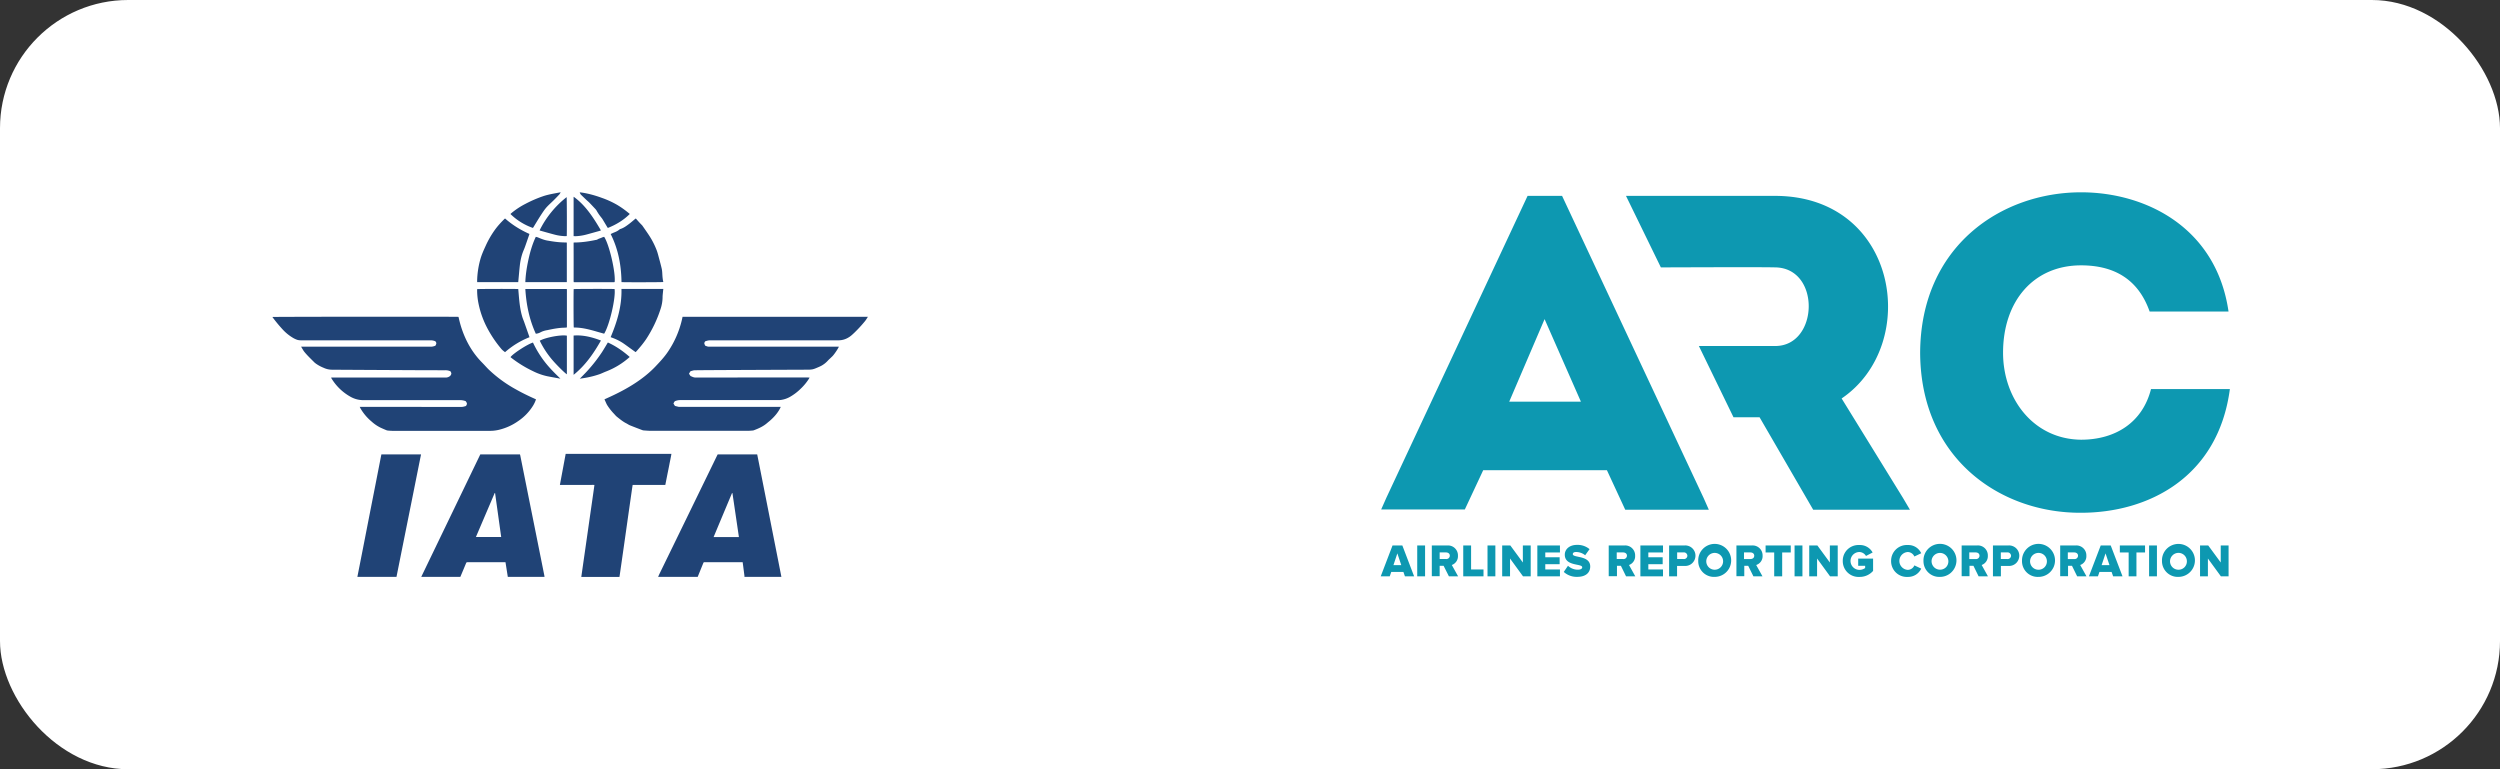 <svg width="156" height="48" fill="none" xmlns="http://www.w3.org/2000/svg"><rect width="100%" height="100%" fill="#333333" stroke="none"/><rect width="156" height="48" rx="8" fill="#fff"/><path d="m26.285 35.998 3.685-7.642h2.477c.007.025.015.05.02.076l.408 2.036c.14.703.282 1.405.423 2.108l.408 2.035c.087.435.175.87.261 1.306.006.026.007.054.01.08h-2.29l-.144-.914h-2.37c-.041 0-.068.008-.086.05-.119.29-.24.577-.362.865h-2.44Zm4.607-5.234c-.008 0-.015 0-.022-.002l-1.174 2.748h1.578l-.382-2.746Zm10.174 5.234c.033-.073.063-.146.098-.217l1.148-2.355.876-1.799 1.199-2.462.358-.737.038-.073h2.466l.078.389.413 2.086.436 2.211.395 2 .188.957h-2.306c0-.023.002-.046 0-.067l-.077-.597-.034-.251H43.96c-.036-.004-.058.01-.072.046l-.353.869h-2.47Zm5.042-2.487-.4-2.715a.157.157 0 0 0-.01-.028c0-.002-.004-.003-.006-.004l-.013.001c-.381.911-.765 1.824-1.15 2.746h1.579ZM36.273 36l.128-.898.128-.891.142-.994.125-.878.143-.993.126-.884.027-.203c-.106-.003-.206 0-.307 0-.101-.002-.203 0-.305 0h-1.543l.361-1.939h6.598c-.034.217-.083.428-.123.64-.041.217-.086.434-.13.65l-.128.648h-2.038l-.035.226-.237 1.657-.244 1.724-.268 1.871c-.012.088-.026.176-.04.265L36.274 36ZM22.3 35.996l.355-1.803.422-2.161.366-1.862.334-1.71.022-.105h2.474l-.07.346-.407 2.036-.41 2.042-.35 1.743-.295 1.474H22.3Zm-3.512-14.364h.117c2.663 0 5.326 0 7.99.002.089 0 .17-.025.252-.052a.087.087 0 0 0 .04-.04.531.531 0 0 0 .035-.089c.018-.053-.025-.148-.078-.166a.758.758 0 0 0-.253-.052h-8.072a.9.9 0 0 1-.257-.025 1.387 1.387 0 0 1-.276-.126 2.833 2.833 0 0 1-.65-.528 9.019 9.019 0 0 1-.622-.752L17 19.78c.058-.017 11.406-.025 11.607-.008.006.018.013.038.018.06.117.536.296 1.05.548 1.537.242.466.544.888.914 1.26.14.142.269.293.41.431a8.087 8.087 0 0 0 1.697 1.238c.387.219.786.412 1.191.593l.061.03a1.907 1.907 0 0 1-.188.4 3.17 3.17 0 0 1-.925.956 3.487 3.487 0 0 1-1.205.544 2.372 2.372 0 0 1-.553.064h-6.07c-.099 0-.198-.009-.297-.017a.407.407 0 0 1-.121-.033 10.256 10.256 0 0 1-.334-.146 2.43 2.43 0 0 1-.57-.388 3.096 3.096 0 0 1-.68-.802l-.056-.109h.108l6.249.001c.09 0 .17-.027.253-.05a.118.118 0 0 0 .038-.033c.007-.01.008-.024.014-.035.06-.088.008-.158-.04-.227a.072.072 0 0 0-.036-.023 1.06 1.06 0 0 0-.305-.056c-2.021.002-4.042 0-6.063.002a1.615 1.615 0 0 1-.795-.212 3.221 3.221 0 0 1-1.19-1.152l-.02-.04c.02-.002.036-.006.052-.007h.06c2.348 0 4.696-.001 7.044.002a.428.428 0 0 0 .26-.092.25.25 0 0 0 .086-.143c.009-.042-.02-.095-.042-.139-.01-.018-.042-.03-.066-.039a.75.75 0 0 0-.283-.044c-.573 0-1.146-.002-1.719-.004l-3.087-.016-2.253-.013a1.25 1.25 0 0 1-.517-.119 2.36 2.36 0 0 1-.476-.256c-.038-.029-.076-.056-.109-.09-.208-.209-.424-.411-.611-.64-.081-.098-.133-.212-.211-.332Zm24.204 1.687.078.117c.009.012.019.027.031.032.094.04.183.09.294.09 2.338-.003 4.677-.002 7.015-.002h.106c-.012.027-.017.044-.027.06a3.27 3.27 0 0 1-.517.632 3.19 3.19 0 0 1-.627.487 1.617 1.617 0 0 1-.632.224c-.05.006-.1.007-.149.007h-6.137c-.1 0-.192.023-.282.055-.067.024-.085.094-.118.148-.004.005.002.02.006.028l.075.12a.045.045 0 0 0 .024.017c.074.018.148.038.223.054.023.005.049 0 .074 0h6.29c-.022.048-.037.084-.055.117-.152.285-.364.52-.603.732-.061.054-.127.103-.188.157-.243.214-.533.341-.83.454a.29.29 0 0 1-.087.018c-.1.007-.198.017-.297.017-2.016 0-4.032.002-6.048 0-.146 0-.292-.014-.438-.024a.34.34 0 0 1-.093-.02c-.258-.098-.515-.195-.77-.298-.082-.033-.155-.088-.235-.128-.212-.107-.393-.259-.578-.405-.08-.064-.143-.15-.217-.224a3.443 3.443 0 0 1-.375-.48c-.058-.085-.094-.186-.139-.28-.016-.033-.03-.067-.047-.106l.158-.072c.63-.282 1.243-.595 1.818-.979.435-.29.841-.615 1.202-.994.28-.295.559-.591.787-.932a5.956 5.956 0 0 0 .855-1.936c.019-.077.035-.155.052-.235h11.566c-.067.1-.121.2-.192.283a8.31 8.31 0 0 1-.634.69c-.128.122-.253.244-.41.33a1.195 1.195 0 0 1-.587.163l-8.027-.001c-.097 0-.186.027-.276.053-.045.013-.092.107-.08.154.011.035.026.07.041.104.006.012.017.028.029.032.068.021.132.055.206.054h8.116c-.008.021-.01.035-.017.046-.096.174-.207.34-.332.494-.053.064-.119.12-.179.179-.05.048-.103.093-.15.145a1.544 1.544 0 0 1-.392.316c-.107.06-.223.106-.337.154a1.296 1.296 0 0 1-.231.079 1.413 1.413 0 0 1-.259.023c-.67.004-1.339.005-2.008.008l-3.095.014c-.662.004-1.324.006-1.986.014-.084.001-.168.035-.252.055-.012.003-.025.017-.032.029-.027.041-.052.084-.08.13Zm-10.655-5.714h-2.56c-.002-.027-.004-.054-.004-.08a5.45 5.45 0 0 1 .186-1.292c.082-.314.216-.608.35-.9a5.8 5.8 0 0 1 .555-.967c.184-.258.396-.49.622-.71.007-.007.015-.012.03-.023.453.403.964.717 1.517.964-.003.02-.004.032-.008.042-.089.256-.176.512-.267.767-.044.124-.101.243-.145.366-.091.26-.147.53-.177.805-.031.276-.053.553-.08.83l-.019.198Zm.003.433.034.403c.038.445.086.89.213 1.32.033.111.08.219.12.328l.278.793.055.16a5.189 5.189 0 0 0-1.526.934c-.082-.066-.162-.122-.227-.2a7.238 7.238 0 0 1-.832-1.212 5.679 5.679 0 0 1-.597-1.628 4.206 4.206 0 0 1-.085-.82v-.073c.058-.017 2.472-.022 2.567-.005Zm6.442-.436c-.016-1.047-.199-2.052-.676-2.998.08-.037.156-.076.236-.106.11-.042.212-.093.303-.169a.19.19 0 0 1 .063-.038c.209-.064.38-.193.55-.321.128-.097.25-.204.373-.307l.044-.03c.067.076.131.15.197.223.052.056.106.112.16.167.018.02.04.037.054.059.148.215.3.426.441.645.183.283.332.583.453.896.063.166.103.342.15.513.056.206.112.412.16.62.023.098.032.2.037.302.01.173.019.347.06.517.002.007 0 .014 0 .022-.05.017-2.5.022-2.605.005Zm-.002.429h2.611c-.007.064-.015.124-.02.184-.01.109-.025.217-.026.326a2.384 2.384 0 0 1-.125.738 7.77 7.77 0 0 1-.895 1.875c-.174.26-.375.5-.582.735-.021.023-.043.048-.065.07-.003.005-.008.006-.02.012l-.322-.232c-.155-.111-.308-.226-.466-.333a3.283 3.283 0 0 0-.693-.34 5.165 5.165 0 0 1-.072-.028c.404-.962.704-1.944.674-3.007Zm-3.41-2.894v2.467h-2.589c.016-.415.074-.819.155-1.22.112-.549.254-1.09.499-1.607.05.014.096.022.138.04.189.08.377.158.582.194.273.047.547.092.824.108.111.007.223.009.334.013.017 0 .034.003.057.005Zm2.329-.36c.32.478.726 2.235.655 2.818-.002 0-.003.003-.005.005s-.004.004-.006.004a.154.154 0 0 1-.03.004h-2.468l-.044-.003c-.003-.027-.007-.053-.007-.079l.001-1.503-.002-.766v-.12c.028-.002.044-.005.061-.005.46-.003.912-.073 1.361-.167.017-.002.037-.004.05-.013.086-.063.192-.08.285-.125.047-.024.101-.034.149-.05Zm-2.333 5.659c-.05.004-.097.011-.144.012-.35.005-.69.073-1.029.144-.022.005-.043.01-.065.013a1.327 1.327 0 0 0-.433.148.708.708 0 0 1-.26.072c-.406-.886-.595-1.819-.654-2.79h2.578l.008.007c.001.002.004.004.004.006.002.015.004.03.004.044v2.318c0 .006-.005.013-.009.026Zm2.984-2.399c.08.55-.315 2.249-.651 2.786l-.34-.095c-.288-.084-.576-.168-.87-.224a3.63 3.63 0 0 0-.627-.067c-.02 0-.04-.002-.058-.003-.017-.065-.02-2.301-.005-2.393.053-.015 2.454-.02 2.55-.004ZM34.99 12c-.035.053-.056.1-.089.134-.115.123-.232.244-.351.363-.132.131-.272.254-.4.388-.152.159-.27.344-.39.526-.158.24-.304.489-.454.734l-.05.079a3.764 3.764 0 0 1-1.404-.87c.022-.021.043-.042.065-.06a4.68 4.68 0 0 1 .861-.568 7.65 7.65 0 0 1 1.096-.477c.247-.085.502-.136.757-.185l.277-.052.082-.012Zm1.182 0c.07.009.13.016.19.025.41.066.806.18 1.196.323a5.6 5.6 0 0 1 .957.439c.275.165.533.352.783.565-.392.392-.854.667-1.369.873-.018-.027-.036-.053-.052-.08-.093-.156-.185-.311-.279-.466a.964.964 0 0 0-.079-.108 3.067 3.067 0 0 1-.296-.435.501.501 0 0 0-.072-.094 33.9 33.9 0 0 0-.368-.39c-.057-.058-.12-.11-.18-.165a45.155 45.155 0 0 1-.339-.325c-.044-.04-.065-.097-.092-.162Zm3.122 10.275a4.778 4.778 0 0 1-1.502.916c-.12.047-.235.105-.356.15a5.58 5.58 0 0 1-.927.238c-.105.019-.21.034-.33.053.175-.18.343-.345.5-.52a9.576 9.576 0 0 0 .877-1.126c.13-.2.248-.406.375-.615.5.226.948.538 1.363.904Zm-6.037-.9a6.4 6.4 0 0 0 .737 1.207c.29.374.623.706.975 1.045l-.086-.014c-.246-.045-.492-.088-.737-.137a3.797 3.797 0 0 1-.894-.319 7.316 7.316 0 0 1-1.34-.825.869.869 0 0 1-.056-.047c.15-.218 1.045-.8 1.401-.91Zm.423-.115c.38-.21 1.339-.386 1.693-.314v2.408c-.09-.035-.684-.619-.96-.956a5.598 5.598 0 0 1-.733-1.139Zm1.684-6.53c-.032.002-.061.007-.09.006a2.802 2.802 0 0 1-.646-.09c-.309-.081-.616-.169-.923-.255-.01-.002-.018-.008-.033-.016a6.006 6.006 0 0 1 1.686-2.074c.016.062.021 2.31.007 2.428Zm.429 8.66v-2.452c.596-.046 1.152.1 1.706.31-.455.805-.973 1.552-1.706 2.142Zm0-8.657v-2.456c.028.02.048.03.066.045.257.194.485.416.693.661.336.395.612.83.875 1.275l.06.103c.001.004 0 .01.002.018-.006.005-.014.012-.022.014-.306.085-.61.173-.917.254a2.959 2.959 0 0 1-.616.091c-.044.002-.088-.003-.141-.005Z" fill="#204376"/><path d="M100.271 29.339h-7.718l-1.148 2.453h-5.22l.326-.736 8.81-18.833h2.153l8.832 18.85.326.736h-5.216l-1.145-2.47Zm-3.889-9.426-2.207 5.152h4.474l-2.267-5.152Zm9.628 1.678h4.767c2.713 0 2.853-4.864 0-4.906-1.175-.027-5.966 0-7.139 0l-2.176-4.462h9.322c7.683.022 9.082 9.285 4.134 12.641l3.829 6.209.434.736h-6.037l-3.346-5.77h-1.627l-2.161-4.448ZM129.858 12c4.055 0 8.447 2.208 9.202 7.44h-4.923c-.699-1.987-2.181-2.882-4.279-2.882-2.944 0-4.867 2.208-4.867 5.454 0 2.882 1.904 5.396 4.867 5.426 2.127 0 3.832-1.062 4.365-3.16h4.921c-.736 5.537-5.118 7.718-9.286 7.718-4.977.03-10.011-3.326-10.041-9.984.03-6.656 5.064-10.012 10.041-10.012Zm-42.19 23.965-.095-.277h-.758l-.096.277h-.562l.736-1.926h.614l.735 1.926h-.574Zm-.473-1.435-.245.736h.49l-.245-.736Zm1.24 1.435v-1.926h.49v1.926h-.49Zm1.977-.002-.331-.658h-.246v.648h-.49v-1.916h.964a.621.621 0 0 1 .667.643.58.58 0 0 1-.383.576l.393.707h-.574Zm.056-1.288c0-.133-.108-.204-.245-.204h-.388v.412h.393a.213.213 0 0 0 .24-.208Zm.838 1.29v-1.926h.49v1.494h.775v.432h-1.265Zm1.515 0v-1.926h.49v1.926h-.49Zm2.217 0-.812-1.114v1.114h-.49v-1.926h.51l.78 1.06v-1.06h.49v1.926h-.478Zm.892 0v-1.926h1.411v.434h-.915v.3h.896v.434h-.896v.326h.915v.432h-1.41Zm1.65-.277.262-.385a.88.88 0 0 0 .618.246c.167 0 .27-.057.27-.152 0-.246-1.087-.045-1.087-.785 0-.324.272-.611.765-.611.284-.01.562.086.78.267l-.274.38a.9.9 0 0 0-.562-.203c-.145 0-.209.051-.209.135 0 .245 1.087.056 1.087.772 0 .386-.285.643-.802.643a1.19 1.19 0 0 1-.849-.307Zm3.886.275-.322-.658h-.245v.648h-.515v-1.916h.981a.62.62 0 0 1 .667.643.577.577 0 0 1-.382.576l.392.707h-.576Zm.056-1.288c0-.133-.108-.204-.245-.204h-.393v.412h.393a.21.21 0 0 0 .17-.048.218.218 0 0 0 .075-.16Zm.838 1.29v-1.926h1.411v.434h-.915v.3h.895v.434h-.895v.326h.915v.432h-1.411Zm1.793-.003v-1.926h.964a.638.638 0 0 1 .68.64.652.652 0 0 1-.201.466.638.638 0 0 1-.479.172h-.468v.648h-.496Zm1.139-1.283a.222.222 0 0 0-.076-.159.215.215 0 0 0-.17-.05h-.392v.413h.392a.212.212 0 0 0 .224-.117.218.218 0 0 0 .022-.087Zm.678.322a1.027 1.027 0 0 1 1.739-.774 1.033 1.033 0 0 1 .245 1.12 1.029 1.029 0 0 1-.944.65.981.981 0 0 1-1.04-.996Zm1.551 0a.52.52 0 0 0-.344-.468.525.525 0 1 0 .344.468Zm1.891.962-.324-.658h-.245v.648h-.49v-1.916h.964a.622.622 0 0 1 .669.643.577.577 0 0 1-.4.576l.393.707h-.567Zm.052-1.288c0-.133-.106-.204-.245-.204h-.393v.413h.393c.142 0 .245-.07.245-.209Zm1.246 1.29v-1.492h-.537v-.434h1.57v.434h-.535v1.492h-.498Zm1.271 0v-1.926h.491v1.926h-.491Zm2.217 0-.812-1.114v1.114h-.49v-1.926h.51l.777 1.06v-1.06h.491v1.926h-.476Zm.791-.962a.973.973 0 0 1 .644-.935.985.985 0 0 1 .397-.058.895.895 0 0 1 .821.466l-.414.216a.496.496 0 0 0-.407-.246.556.556 0 1 0 0 1.114.6.6 0 0 0 .355-.115v-.138h-.434v-.449h.93v.766a1.104 1.104 0 0 1-.851.375.984.984 0 0 1-.965-.602.988.988 0 0 1-.076-.394Zm3.016 0a.983.983 0 0 1 1.04-.993.884.884 0 0 1 .839.512l-.427.204a.464.464 0 0 0-.412-.28.558.558 0 0 0 0 1.114.456.456 0 0 0 .412-.28l.427.201a.898.898 0 0 1-.839.518.98.98 0 0 1-1.04-.996Zm2.02-.001a1.03 1.03 0 0 1 1.746-.775 1.034 1.034 0 0 1-.14 1.595c-.17.115-.37.176-.576.176a.983.983 0 0 1-1.03-.996Zm1.553 0a.531.531 0 0 0-.341-.467.527.527 0 0 0-.7.4.529.529 0 0 0 .899.456.529.529 0 0 0 .142-.388Zm1.887.961-.322-.658h-.245v.648h-.491v-1.916h.964a.618.618 0 0 1 .625.386.625.625 0 0 1 .045.257.585.585 0 0 1-.385.576l.392.707h-.583Zm.056-1.288c0-.133-.108-.204-.245-.204h-.393v.413h.393a.212.212 0 0 0 .225-.12.207.207 0 0 0 .02-.089Zm.839 1.287v-1.926h.964a.638.638 0 0 1 .68.64.652.652 0 0 1-.201.466.638.638 0 0 1-.479.172h-.468v.648h-.496Zm1.129-1.283a.222.222 0 0 0-.076-.159.21.21 0 0 0-.08-.043.21.21 0 0 0-.089-.006h-.393v.412h.393a.213.213 0 0 0 .245-.204Zm.684.323a1.037 1.037 0 0 1 .612-.976 1.032 1.032 0 0 1 1.374 1.328 1.032 1.032 0 0 1-.955.644.98.98 0 0 1-1.031-.996Zm1.553 0a.523.523 0 0 0-.642-.487.528.528 0 0 0-.399.42.523.523 0 0 0 .519.617.52.52 0 0 0 .522-.55Zm1.889.961-.323-.658h-.246v.648h-.49v-1.916h.964a.622.622 0 0 1 .669.643.579.579 0 0 1-.385.576l.393.707h-.582Zm.054-1.288c0-.133-.108-.204-.245-.204h-.392v.413h.392a.212.212 0 0 0 .225-.12.207.207 0 0 0 .02-.089Zm2.191 1.29-.096-.277h-.758l-.096.277h-.561l.736-1.926h.625l.736 1.926h-.586Zm-.474-1.435-.245.736h.491l-.246-.736Zm1.442 1.435v-1.492h-.55v-.434h1.573v.434h-.537v1.492h-.486Zm1.275 0v-1.926h.49v1.926h-.49Zm.805-.964a1.022 1.022 0 0 1 .611-.972 1.028 1.028 0 1 1 .419 1.968.983.983 0 0 1-1.03-.996Zm1.553 0a.524.524 0 0 0-.905-.337.524.524 0 0 0 .382.887.52.52 0 0 0 .523-.55Zm2.124.964-.812-1.114v1.114h-.491v-1.926h.513l.778 1.06v-1.06h.49v1.926h-.478Z" fill="#0D98B1"/></svg>